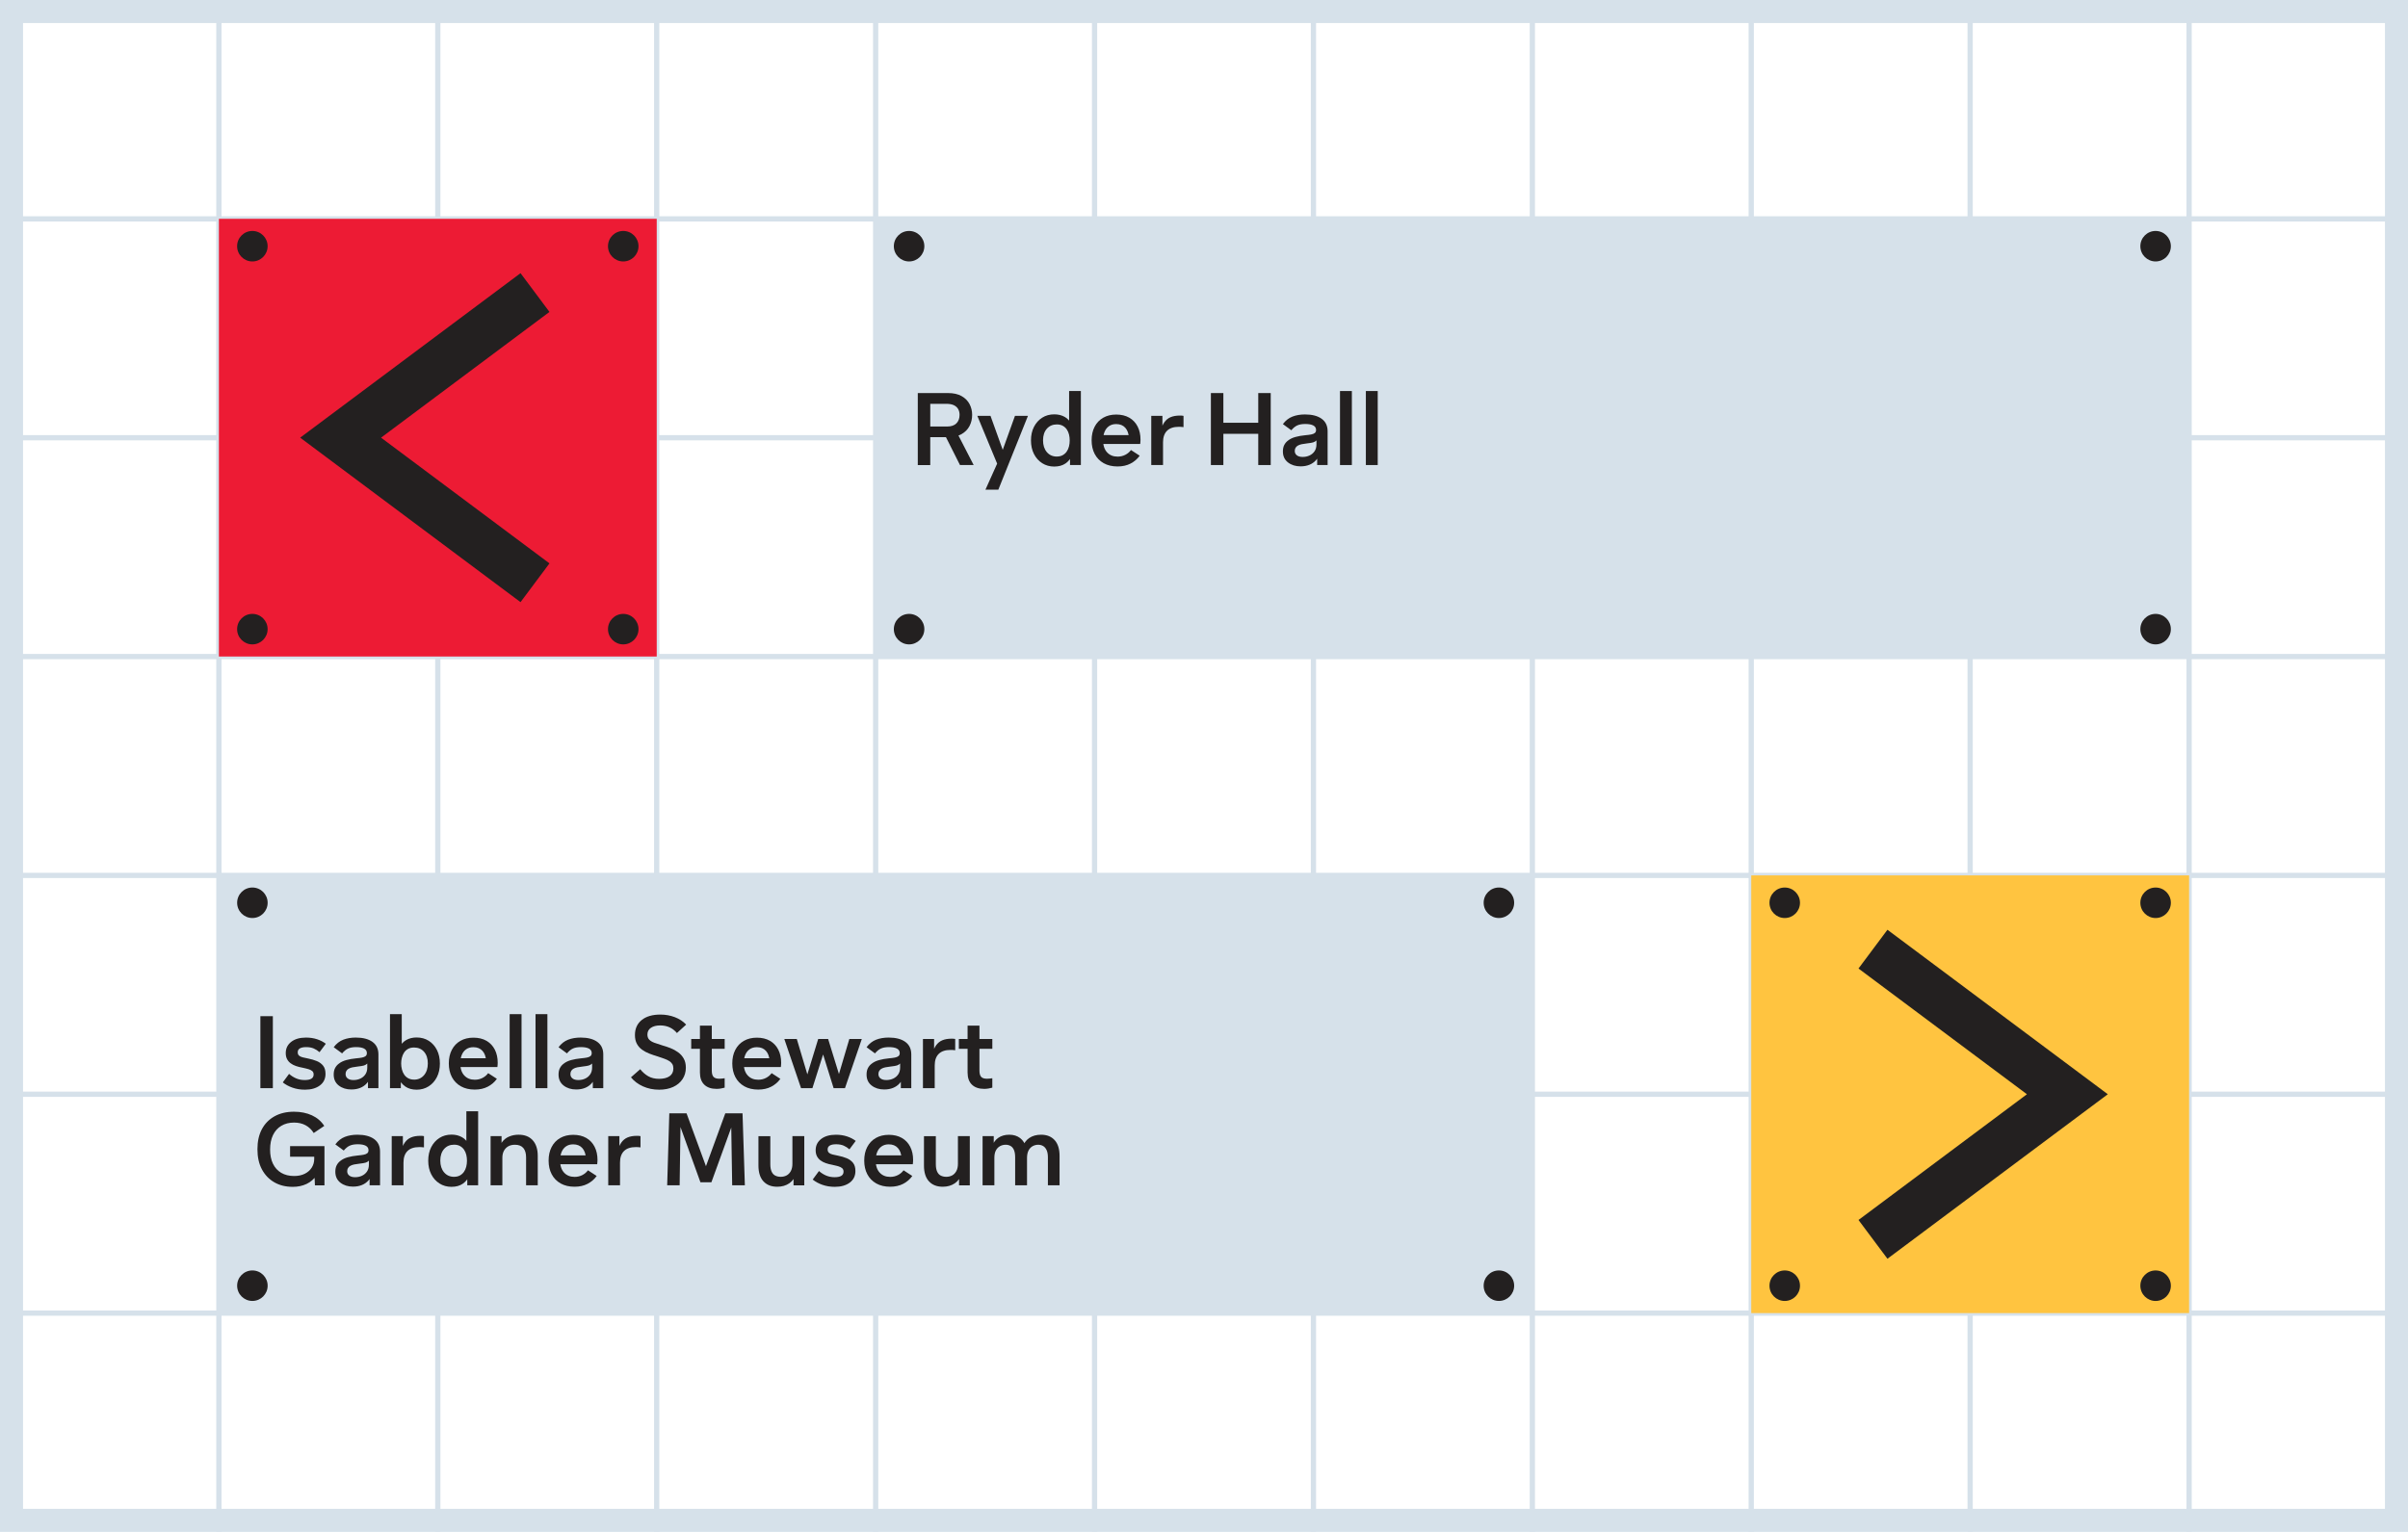 <?xml version="1.0" encoding="UTF-8"?>
<svg id="Artwork" xmlns="http://www.w3.org/2000/svg" version="1.1" viewBox="0 0 2376 1511.98">
  <defs>
    <style>
      .cls-1 {
        fill: #ffc440;
      }

      .cls-1, .cls-2, .cls-3, .cls-4 {
        stroke-width: 0px;
      }

      .cls-2 {
        fill: #ed1b34;
      }

      .cls-3 {
        fill: #d6e1ea;
      }

      .cls-4 {
        fill: #232020;
      }

      .cls-5 {
        stroke: #232020;
        stroke-width: 47.74px;
      }

      .cls-5, .cls-6 {
        fill: none;
        stroke-miterlimit: 10;
      }

      .cls-6 {
        stroke: #d6e1ea;
        stroke-width: 5.18px;
      }
    </style>
  </defs>
  <polyline class="cls-6" points="0 216.05 215.99 216.05 431.98 216.05 647.97 216.05 864.02 216.05 1080.01 216.05 1295.99 216.05 1511.98 216.05 1727.97 216.05 1943.96 216.05 2160.01 216.05 2376 216.05"/>
  <polyline class="cls-6" points="2376 432.04 2160.01 432.04 1943.96 432.04 1727.97 432.04 1511.98 432.04 1295.99 432.04 1080.01 432.04 864.02 432.04 647.97 432.04 431.98 432.04 336.15 432.04 215.99 432.04 0 432.04"/>
  <polyline class="cls-6" points="2376 648.03 2160.01 648.03 1943.96 648.03 1727.97 648.03 1511.98 648.03 1295.99 648.03 1080.01 648.03 864.02 648.03 647.97 648.03 431.98 648.03 215.99 648.03 0 648.03"/>
  <polyline class="cls-6" points="2376 864.02 2160.01 864.02 1943.96 864.02 1727.97 864.02 1511.98 864.02 1295.99 864.02 1080.01 864.02 864.02 864.02 647.97 864.02 431.98 864.02 215.99 864.02 0 864.02"/>
  <polyline class="cls-6" points="2376 1080.01 2160.01 1080.01 2039.91 1080.01 1943.96 1080.01 1727.97 1080.01 1511.98 1080.01 1295.99 1080.01 1080.01 1080.01 864.02 1080.01 647.97 1080.01 431.98 1080.01 215.99 1080.01 0 1080.01"/>
  <polyline class="cls-6" points="2376 1296.05 2160.01 1296.05 2039.91 1296.05 1943.96 1296.05 1727.97 1296.05 1511.98 1296.05 1295.99 1296.05 1080.01 1296.05 864.02 1296.05 647.97 1296.05 431.98 1296.05 215.99 1296.05 0 1296.05"/>
  <polyline class="cls-6" points="215.99 0 215.99 215.99 215.99 216.05 215.99 432.04 215.99 647.97 215.99 648.03 215.99 864.02 215.99 1080.01 215.99 1295.99 215.99 1511.98"/>
  <polyline class="cls-6" points="431.98 0 431.98 215.99 431.98 216.05 431.98 360.36 431.98 432.04 431.98 503.6 431.98 647.97 431.98 648.03 431.98 864.02 431.98 1080.01 431.98 1295.99 431.98 1511.98"/>
  <polyline class="cls-6" points="647.97 0 647.97 215.99 647.97 216.05 647.97 432.04 647.97 647.97 647.97 648.03 647.97 864.02 647.97 1080.01 647.97 1295.99 647.97 1511.98"/>
  <polyline class="cls-6" points="864.02 0 864.02 215.99 864.02 216.05 864.02 432.04 864.02 648.03 864.02 659.95 864.02 864.02 864.02 1080.01 864.02 1295.99 864.02 1511.98"/>
  <polyline class="cls-6" points="1080.01 0 1080.01 215.99 1080.01 216.05 1080.01 432.04 1080.01 648.03 1080.01 659.95 1080.01 864.02 1080.01 1080.01 1080.01 1295.99 1080.01 1511.98"/>
  <polyline class="cls-6" points="1295.99 0 1295.99 215.99 1295.99 216.05 1295.99 432.04 1295.99 648.03 1295.99 659.95 1295.99 864.02 1295.99 1080.01 1295.99 1295.99 1295.99 1511.98"/>
  <polyline class="cls-6" points="1511.98 0 1511.98 215.99 1511.98 216.05 1511.98 432.04 1511.98 648.03 1511.98 659.95 1511.98 864.02 1511.98 1080.01 1511.98 1295.99 1511.98 1511.98"/>
  <polyline class="cls-6" points="1727.97 0 1727.97 215.99 1727.97 216.05 1727.97 432.04 1727.97 648.03 1727.97 659.95 1727.97 864.02 1727.97 1080.01 1727.97 1295.99 1727.97 1511.98"/>
  <polyline class="cls-6" points="1943.96 0 1943.96 215.99 1943.96 216.05 1943.96 432.04 1943.96 648.03 1943.96 659.95 1943.96 864.02 1943.96 1008.39 1943.96 1080.01 1943.96 1151.62 1943.96 1295.99 1943.96 1511.98"/>
  <polyline class="cls-6" points="2160.01 0 2160.01 215.99 2160.01 216.05 2160.01 432.04 2160.01 648.03 2160.01 659.95 2160.01 864.02 2160.01 1080.01 2160.01 1295.99 2160.01 1511.98"/>
  <rect class="cls-2" x="215.99" y="215.97" width="432" height="432"/>
  <rect class="cls-3" x="863.99" y="215.97" width="1296" height="432.06"/>
  <rect class="cls-1" x="1727.99" y="864.02" width="432" height="432"/>
  <polyline class="cls-5" points="527.89 288.74 336.08 431.97 527.89 575.19"/>
  <polyline class="cls-5" points="1848.08 1223.25 2039.89 1080.02 1848.08 936.8"/>
  <path class="cls-3" d="M2353.26,22.74v1466.5H22.74V22.74h2330.52M2376,0H0v1511.98h2376V0h0Z"/>
  <rect class="cls-3" x="216.02" y="863.99" width="1296" height="432.06"/>
  <g>
    <path class="cls-4" d="M905.59,459v-71.05h29.82c5.4,0,9.87,1,13.41,3,3.54,2,6.15,4.64,7.86,7.91,1.7,3.27,2.55,6.77,2.55,10.51,0,4.14-.88,7.87-2.65,11.21-1.77,3.34-4.4,5.99-7.91,7.96-3.5,1.97-7.86,2.95-13.06,2.95h-17.71v27.52h-12.31ZM917.9,420.98h16.61c4.07,0,7.14-1.05,9.21-3.15,2.07-2.1,3.1-4.89,3.1-8.36,0-2.07-.43-3.92-1.3-5.55-.87-1.63-2.25-2.93-4.15-3.9-1.9-.97-4.49-1.45-7.76-1.45h-15.71v22.42ZM947.22,459l-16.61-33.02h13.11l17.01,33.02h-13.51Z"/>
    <path class="cls-4" d="M972.34,483.32l14.61-32.52-1.4,10.81-21.21-51.14h13.01l14.11,39.23h-4.1l14.11-39.23h12.81l-29.22,72.85h-12.71Z"/>
    <path class="cls-4" d="M1040.29,460.5c-4.47,0-8.44-1.1-11.91-3.3-3.47-2.2-6.19-5.24-8.16-9.11-1.97-3.87-2.95-8.34-2.95-13.41s.98-9.52,2.95-13.36c1.97-3.84,4.67-6.86,8.11-9.06,3.43-2.2,7.42-3.3,11.96-3.3,3.87,0,7.31.85,10.31,2.55s5.17,4.15,6.5,7.36l-2.2,3v-35.93h11.61v73.05h-10.71v-12.41l2.1,2.6c-1.4,3.47-3.59,6.22-6.55,8.26-2.97,2.03-6.66,3.05-11.06,3.05ZM1042.79,450.6c2.2,0,4.1-.43,5.7-1.3,1.6-.87,2.94-2.05,4-3.55,1.07-1.5,1.83-3.22,2.3-5.15.47-1.93.7-3.9.7-5.9s-.22-3.84-.65-5.7c-.43-1.87-1.15-3.55-2.15-5.05s-2.32-2.72-3.95-3.65c-1.63-.93-3.62-1.4-5.95-1.4-4.07,0-7.36,1.42-9.86,4.25-2.5,2.84-3.75,6.66-3.75,11.46s1.25,8.67,3.75,11.61c2.5,2.94,5.79,4.4,9.86,4.4Z"/>
    <path class="cls-4" d="M1102.73,460.4c-5.34,0-9.92-1.09-13.76-3.25-3.84-2.17-6.77-5.19-8.81-9.06-2.04-3.87-3.05-8.37-3.05-13.51s.98-9.52,2.95-13.36c1.97-3.83,4.79-6.8,8.46-8.91,3.67-2.1,7.97-3.15,12.91-3.15s9.29,1.04,12.86,3.1c3.57,2.07,6.3,4.97,8.21,8.71,1.9,3.74,2.85,8.07,2.85,13.01,0,.67-.04,1.38-.1,2.15-.07.77-.13,1.45-.2,2.05h-42.13v-8.71h36.43l-5.4,2.7c-.27-4.27-1.49-7.61-3.65-10.01-2.17-2.4-5.15-3.6-8.96-3.6-2.8,0-5.17.68-7.11,2.05-1.94,1.37-3.39,3.24-4.35,5.6-.97,2.37-1.45,5.12-1.45,8.26,0,5.14,1.3,9.12,3.9,11.96,2.6,2.84,6.07,4.25,10.41,4.25,2.73,0,5.25-.58,7.55-1.75,2.3-1.17,4.19-2.75,5.65-4.75l8.61,5.6c-2.34,3.27-5.34,5.85-9.01,7.76-3.67,1.9-7.94,2.85-12.81,2.85Z"/>
    <path class="cls-4" d="M1135.96,459v-48.54h11.01v17.41l-2.1-1.6c1-3.94,2.32-7.07,3.95-9.41,1.63-2.33,3.7-4.04,6.21-5.1,2.5-1.07,5.59-1.6,9.26-1.6.6,0,1.18.02,1.75.05.57.03,1.15.12,1.75.25v11.11c-.93-.13-1.77-.22-2.5-.25-.73-.03-1.47-.05-2.2-.05-5.07,0-8.92,1.3-11.56,3.9-2.64,2.6-3.95,6.4-3.95,11.41v22.42h-11.61Z"/>
    <path class="cls-4" d="M1194.8,459v-71.05h12.31v29.32h34.42v-29.32h12.31v71.05h-12.31v-30.82h-34.42v30.82h-12.31Z"/>
    <path class="cls-4" d="M1283.36,460.3c-5,0-9.17-1.3-12.51-3.9-3.34-2.6-5-6.21-5-10.81,0-2.54.45-4.67,1.35-6.41.9-1.73,2.12-3.17,3.65-4.3,2-1.6,4.47-2.8,7.41-3.6,2.94-.8,6.14-1.37,9.61-1.7,2.33-.2,4.29-.45,5.85-.75,1.57-.3,2.77-.78,3.6-1.45.83-.67,1.25-1.67,1.25-3,0-2-.92-3.49-2.75-4.45-1.83-.97-4.45-1.45-7.86-1.45-3.14,0-5.74.45-7.81,1.35-2.07.9-4.07,2.52-6,4.85l-8.31-6.1c2.67-3.54,5.82-6,9.46-7.41,3.64-1.4,7.76-2.1,12.36-2.1,7,0,12.47,1.42,16.41,4.25,3.94,2.84,5.9,6.96,5.9,12.36v33.32h-10.31v-12.71l2.8.5c-.8,2.87-2.1,5.32-3.9,7.36-1.8,2.04-3.99,3.57-6.55,4.6-2.57,1.03-5.45,1.55-8.66,1.55ZM1285.36,451c2.47,0,4.74-.48,6.8-1.45,2.07-.97,3.72-2.37,4.95-4.2,1.23-1.83,1.85-4.08,1.85-6.75v-3.9c-.93.93-2.04,1.58-3.3,1.95-1.27.37-3.17.68-5.7.95-2.27.27-4.15.55-5.65.85-1.5.3-2.85.82-4.05,1.55-.8.54-1.45,1.22-1.95,2.05-.5.83-.75,1.85-.75,3.05,0,1.8.68,3.24,2.05,4.3,1.37,1.07,3.29,1.6,5.75,1.6Z"/>
    <path class="cls-4" d="M1322.19,459v-73.05h11.71v73.05h-11.71Z"/>
    <path class="cls-4" d="M1347.71,459v-73.05h11.71v73.05h-11.71Z"/>
  </g>
  <g>
    <path class="cls-4" d="M269.23,1002.97v71.05h-12.31v-71.05h12.31Z"/>
    <path class="cls-4" d="M300.85,1075.52c-4.4,0-8.49-.67-12.26-2-3.77-1.33-6.96-3.07-9.56-5.2l6.2-8.41c2,1.8,4.29,3.27,6.86,4.4,2.57,1.13,5.42,1.7,8.56,1.7,2.94,0,5.14-.45,6.61-1.35,1.47-.9,2.2-2.29,2.2-4.15,0-1.47-.47-2.6-1.4-3.4-.93-.8-2.22-1.43-3.85-1.9-1.64-.47-3.55-.93-5.75-1.4-2.27-.4-4.42-.95-6.46-1.65-2.04-.7-3.8-1.62-5.3-2.75-1.5-1.13-2.67-2.52-3.5-4.15-.83-1.63-1.25-3.59-1.25-5.85,0-4.6,1.8-8.31,5.4-11.11,3.6-2.8,8.47-4.2,14.61-4.2,3.94,0,7.57.55,10.91,1.65,3.33,1.1,6.21,2.59,8.61,4.45l-6.2,8.31c-1.74-1.53-3.64-2.75-5.7-3.65-2.07-.9-4.54-1.35-7.41-1.35s-4.82.42-6.25,1.25c-1.44.83-2.15,2.12-2.15,3.85,0,1.4.42,2.49,1.25,3.25.83.77,2.05,1.35,3.65,1.75,1.6.4,3.44.8,5.5,1.2,3.07.6,5.89,1.44,8.46,2.5,2.57,1.07,4.64,2.59,6.2,4.55,1.57,1.97,2.35,4.65,2.35,8.06,0,4.87-1.87,8.69-5.6,11.46-3.74,2.77-8.64,4.15-14.71,4.15Z"/>
    <path class="cls-4" d="M346.78,1075.32c-5,0-9.17-1.3-12.51-3.9-3.34-2.6-5-6.21-5-10.81,0-2.54.45-4.67,1.35-6.41.9-1.73,2.12-3.17,3.65-4.3,2-1.6,4.47-2.8,7.41-3.6,2.94-.8,6.14-1.37,9.61-1.7,2.33-.2,4.29-.45,5.85-.75,1.57-.3,2.77-.78,3.6-1.45.83-.67,1.25-1.67,1.25-3,0-2-.92-3.49-2.75-4.45-1.83-.97-4.45-1.45-7.86-1.45-3.14,0-5.74.45-7.81,1.35-2.07.9-4.07,2.52-6,4.85l-8.31-6.1c2.67-3.54,5.82-6,9.46-7.41,3.64-1.4,7.76-2.1,12.36-2.1,7,0,12.47,1.42,16.41,4.25,3.94,2.84,5.9,6.96,5.9,12.36v33.32h-10.31v-12.71l2.8.5c-.8,2.87-2.1,5.32-3.9,7.36-1.8,2.04-3.99,3.57-6.55,4.6-2.57,1.03-5.45,1.55-8.66,1.55ZM348.79,1066.01c2.47,0,4.74-.48,6.8-1.45,2.07-.97,3.72-2.37,4.95-4.2,1.23-1.83,1.85-4.08,1.85-6.75v-3.9c-.93.93-2.04,1.58-3.3,1.95-1.27.37-3.17.68-5.7.95-2.27.27-4.15.55-5.65.85-1.5.3-2.85.82-4.05,1.55-.8.54-1.45,1.22-1.95,2.05-.5.83-.75,1.85-.75,3.05,0,1.8.68,3.24,2.05,4.3,1.37,1.07,3.29,1.6,5.75,1.6Z"/>
    <path class="cls-4" d="M411.03,1075.52c-4.34,0-8.01-1.02-11.01-3.05s-5.2-4.79-6.6-8.26l2.1-2.6v12.41h-10.71v-73.05h11.61v35.93l-2.2-3c1.4-3.2,3.59-5.65,6.55-7.36,2.97-1.7,6.39-2.55,10.26-2.55,4.6,0,8.62,1.1,12.06,3.3,3.44,2.2,6.12,5.22,8.06,9.06,1.93,3.84,2.9,8.29,2.9,13.36s-.99,9.54-2.95,13.41c-1.97,3.87-4.69,6.91-8.16,9.11-3.47,2.2-7.44,3.3-11.91,3.3ZM408.63,1065.61c4,0,7.25-1.47,9.76-4.4,2.5-2.93,3.75-6.8,3.75-11.61s-1.24-8.62-3.7-11.46c-2.47-2.83-5.77-4.25-9.91-4.25-2.34,0-4.32.47-5.95,1.4-1.64.93-2.94,2.15-3.9,3.65-.97,1.5-1.69,3.19-2.15,5.05-.47,1.87-.7,3.77-.7,5.7s.25,3.97.75,5.9c.5,1.94,1.27,3.65,2.3,5.15s2.37,2.69,4,3.55c1.63.87,3.55,1.3,5.75,1.3Z"/>
    <path class="cls-4" d="M468.47,1075.42c-5.34,0-9.92-1.09-13.76-3.25-3.84-2.17-6.77-5.19-8.81-9.06-2.04-3.87-3.05-8.37-3.05-13.51s.98-9.52,2.95-13.36c1.97-3.83,4.79-6.8,8.46-8.91,3.67-2.1,7.97-3.15,12.91-3.15s9.29,1.04,12.86,3.1c3.57,2.07,6.3,4.97,8.21,8.71,1.9,3.74,2.85,8.07,2.85,13.01,0,.67-.04,1.38-.1,2.15-.07.77-.13,1.45-.2,2.05h-42.13v-8.71h36.43l-5.4,2.7c-.27-4.27-1.49-7.61-3.65-10.01-2.17-2.4-5.15-3.6-8.96-3.6-2.8,0-5.17.68-7.11,2.05-1.94,1.37-3.39,3.24-4.35,5.6-.97,2.37-1.45,5.12-1.45,8.26,0,5.14,1.3,9.12,3.9,11.96,2.6,2.84,6.07,4.25,10.41,4.25,2.73,0,5.25-.58,7.55-1.75,2.3-1.17,4.19-2.75,5.65-4.75l8.61,5.6c-2.34,3.27-5.34,5.85-9.01,7.76-3.67,1.9-7.94,2.85-12.81,2.85Z"/>
    <path class="cls-4" d="M502.9,1074.02v-73.05h11.71v73.05h-11.71Z"/>
    <path class="cls-4" d="M528.41,1074.02v-73.05h11.71v73.05h-11.71Z"/>
    <path class="cls-4" d="M568.64,1075.32c-5,0-9.17-1.3-12.51-3.9-3.34-2.6-5-6.21-5-10.81,0-2.54.45-4.67,1.35-6.41.9-1.73,2.12-3.17,3.65-4.3,2-1.6,4.47-2.8,7.41-3.6,2.94-.8,6.14-1.37,9.61-1.7,2.33-.2,4.29-.45,5.85-.75,1.57-.3,2.77-.78,3.6-1.45.83-.67,1.25-1.67,1.25-3,0-2-.92-3.49-2.75-4.45-1.83-.97-4.45-1.45-7.86-1.45-3.14,0-5.74.45-7.81,1.35-2.07.9-4.07,2.52-6,4.85l-8.31-6.1c2.67-3.54,5.82-6,9.46-7.41,3.64-1.4,7.76-2.1,12.36-2.1,7,0,12.47,1.42,16.41,4.25,3.94,2.84,5.9,6.96,5.9,12.36v33.32h-10.31v-12.71l2.8.5c-.8,2.87-2.1,5.32-3.9,7.36-1.8,2.04-3.99,3.57-6.55,4.6-2.57,1.03-5.45,1.55-8.66,1.55ZM570.64,1066.01c2.47,0,4.74-.48,6.8-1.45,2.07-.97,3.72-2.37,4.95-4.2,1.23-1.83,1.85-4.08,1.85-6.75v-3.9c-.93.93-2.04,1.58-3.3,1.95-1.27.37-3.17.68-5.7.95-2.27.27-4.15.55-5.65.85-1.5.3-2.85.82-4.05,1.55-.8.54-1.45,1.22-1.95,2.05-.5.83-.75,1.85-.75,3.05,0,1.8.68,3.24,2.05,4.3,1.37,1.07,3.29,1.6,5.75,1.6Z"/>
    <path class="cls-4" d="M650.2,1075.52c-5.6,0-10.84-1.08-15.71-3.25-4.87-2.17-8.84-5.15-11.91-8.96l9.11-8.01c2.33,2.94,4.99,5.25,7.96,6.96,2.97,1.7,6.52,2.55,10.66,2.55,4.4,0,7.86-.87,10.36-2.6,2.5-1.73,3.75-4.27,3.75-7.61,0-1.73-.33-3.17-1-4.3-.67-1.13-1.67-2.13-3-3-1.33-.87-2.94-1.63-4.8-2.3-1.87-.67-4-1.4-6.4-2.2-2.94-.87-5.77-1.83-8.51-2.9-2.74-1.07-5.15-2.37-7.26-3.9-2.1-1.53-3.79-3.47-5.05-5.8-1.27-2.33-1.9-5.2-1.9-8.61,0-6.27,2.22-11.21,6.66-14.81,4.44-3.6,10.59-5.4,18.46-5.4,5,0,9.74.85,14.21,2.55,4.47,1.7,8.21,4.15,11.21,7.36l-9.11,8.31c-4.2-5-9.71-7.5-16.51-7.5-3.8,0-6.85.78-9.16,2.35-2.3,1.57-3.45,3.79-3.45,6.65,0,2.14.6,3.82,1.8,5.05,1.2,1.24,2.88,2.25,5.05,3.05,2.17.8,4.79,1.67,7.86,2.6,2.67.74,5.35,1.64,8.06,2.7,2.7,1.07,5.2,2.44,7.5,4.1,2.3,1.67,4.15,3.74,5.55,6.21,1.4,2.47,2.1,5.47,2.1,9.01,0,4.2-1.08,7.96-3.25,11.26-2.17,3.3-5.24,5.87-9.21,7.71-3.97,1.83-8.66,2.75-14.06,2.75Z"/>
    <path class="cls-4" d="M707.04,1074.72c-5.2,0-9.24-1.38-12.11-4.15-2.87-2.77-4.3-6.75-4.3-11.96v-23.42h-8.61v-9.71h8.61v-13.21h11.71v13.21h12.71v9.71h-12.71v21.52c0,2.87.57,4.92,1.7,6.15,1.13,1.24,3.04,1.85,5.7,1.85.8,0,1.67-.05,2.6-.15.93-.1,1.83-.22,2.7-.35v9.31c-1.2.33-2.49.62-3.85.85-1.37.23-2.75.35-4.15.35Z"/>
    <path class="cls-4" d="M748.17,1075.42c-5.34,0-9.92-1.09-13.76-3.25-3.84-2.17-6.77-5.19-8.81-9.06-2.04-3.87-3.05-8.37-3.05-13.51s.98-9.52,2.95-13.36c1.97-3.83,4.79-6.8,8.46-8.91,3.67-2.1,7.97-3.15,12.91-3.15s9.29,1.04,12.86,3.1c3.57,2.07,6.3,4.97,8.21,8.71,1.9,3.74,2.85,8.07,2.85,13.01,0,.67-.04,1.38-.1,2.15-.07.77-.13,1.45-.2,2.05h-42.13v-8.71h36.43l-5.4,2.7c-.27-4.27-1.49-7.61-3.65-10.01-2.17-2.4-5.15-3.6-8.96-3.6-2.8,0-5.17.68-7.11,2.05-1.94,1.37-3.39,3.24-4.35,5.6-.97,2.37-1.45,5.12-1.45,8.26,0,5.14,1.3,9.12,3.9,11.96,2.6,2.84,6.07,4.25,10.41,4.25,2.73,0,5.25-.58,7.55-1.75,2.3-1.17,4.19-2.75,5.65-4.75l8.61,5.6c-2.34,3.27-5.34,5.85-9.01,7.76-3.67,1.9-7.94,2.85-12.81,2.85Z"/>
    <path class="cls-4" d="M790.4,1074.02l-16.51-48.54h12.31l12.01,40.23h-3.2l12.31-40.23h9.81l12.41,40.23h-3.4l11.91-40.23h12.31l-16.61,48.54h-11.21l-12.21-39.13h3.7l-12.41,39.13h-11.21Z"/>
    <path class="cls-4" d="M872.56,1075.32c-5,0-9.17-1.3-12.51-3.9-3.34-2.6-5-6.21-5-10.81,0-2.54.45-4.67,1.35-6.41.9-1.73,2.12-3.17,3.65-4.3,2-1.6,4.47-2.8,7.41-3.6,2.94-.8,6.14-1.37,9.61-1.7,2.33-.2,4.29-.45,5.85-.75,1.57-.3,2.77-.78,3.6-1.45.83-.67,1.25-1.67,1.25-3,0-2-.92-3.49-2.75-4.45-1.83-.97-4.45-1.45-7.86-1.45-3.14,0-5.74.45-7.81,1.35-2.07.9-4.07,2.52-6,4.85l-8.31-6.1c2.67-3.54,5.82-6,9.46-7.41,3.64-1.4,7.76-2.1,12.36-2.1,7,0,12.47,1.42,16.41,4.25,3.94,2.84,5.9,6.96,5.9,12.36v33.32h-10.31v-12.71l2.8.5c-.8,2.87-2.1,5.32-3.9,7.36-1.8,2.04-3.99,3.57-6.55,4.6-2.57,1.03-5.45,1.55-8.66,1.55ZM874.56,1066.01c2.47,0,4.74-.48,6.8-1.45,2.07-.97,3.72-2.37,4.95-4.2,1.23-1.83,1.85-4.08,1.85-6.75v-3.9c-.93.93-2.04,1.58-3.3,1.95-1.27.37-3.17.68-5.7.95-2.27.27-4.15.55-5.65.85-1.5.3-2.85.82-4.05,1.55-.8.54-1.45,1.22-1.95,2.05-.5.83-.75,1.85-.75,3.05,0,1.8.68,3.24,2.05,4.3,1.37,1.07,3.29,1.6,5.75,1.6Z"/>
    <path class="cls-4" d="M910.68,1074.02v-48.54h11.01v17.41l-2.1-1.6c1-3.94,2.32-7.07,3.95-9.41,1.63-2.33,3.7-4.04,6.21-5.1,2.5-1.07,5.59-1.6,9.26-1.6.6,0,1.18.02,1.75.05.57.03,1.15.12,1.75.25v11.11c-.93-.13-1.77-.22-2.5-.25-.73-.03-1.47-.05-2.2-.05-5.07,0-8.92,1.3-11.56,3.9-2.64,2.6-3.95,6.4-3.95,11.41v22.42h-11.61Z"/>
    <path class="cls-4" d="M971.13,1074.72c-5.2,0-9.24-1.38-12.11-4.15-2.87-2.77-4.3-6.75-4.3-11.96v-23.42h-8.61v-9.71h8.61v-13.21h11.71v13.21h12.71v9.71h-12.71v21.52c0,2.87.57,4.92,1.7,6.15,1.13,1.24,3.04,1.85,5.7,1.85.8,0,1.67-.05,2.6-.15.93-.1,1.83-.22,2.7-.35v9.31c-1.2.33-2.49.62-3.85.85-1.37.23-2.75.35-4.15.35Z"/>
    <path class="cls-4" d="M288.74,1171.41c-6.87,0-12.91-1.5-18.11-4.5-5.2-3-9.27-7.26-12.21-12.76-2.94-5.5-4.4-12.12-4.4-19.86s1.47-14.34,4.4-19.81c2.93-5.47,7.1-9.71,12.51-12.71,5.4-3,11.77-4.5,19.11-4.5,6.67,0,12.58,1.19,17.71,3.55,5.14,2.37,9.21,5.85,12.21,10.46l-10.41,7.01c-2.07-3.34-4.74-5.89-8.01-7.66-3.27-1.77-7.07-2.65-11.41-2.65-4.8,0-8.99,1.07-12.56,3.2-3.57,2.14-6.3,5.19-8.21,9.16-1.9,3.97-2.85,8.72-2.85,14.26s.93,10.06,2.8,13.96c1.87,3.9,4.59,6.91,8.16,9.01,3.57,2.1,7.82,3.15,12.76,3.15,4.07,0,7.59-.75,10.56-2.25,2.97-1.5,5.25-3.54,6.86-6.1,1.6-2.57,2.4-5.45,2.4-8.66v-5.9l4.9,3.9h-28.72v-10.51h33.92v38.73h-9.41l-.6-13.91,7.61-11.01c-.8,5.94-2.52,10.86-5.15,14.76-2.64,3.9-5.99,6.82-10.06,8.76-4.07,1.93-8.67,2.9-13.81,2.9Z"/>
    <path class="cls-4" d="M348.39,1171.21c-5,0-9.17-1.3-12.51-3.9-3.34-2.6-5-6.21-5-10.81,0-2.54.45-4.67,1.35-6.41.9-1.73,2.12-3.17,3.65-4.3,2-1.6,4.47-2.8,7.41-3.6,2.94-.8,6.14-1.37,9.61-1.7,2.33-.2,4.29-.45,5.85-.75,1.57-.3,2.77-.78,3.6-1.45.83-.67,1.25-1.67,1.25-3,0-2-.92-3.49-2.75-4.45-1.83-.97-4.45-1.45-7.86-1.45-3.14,0-5.74.45-7.81,1.35-2.07.9-4.07,2.52-6,4.85l-8.31-6.1c2.67-3.54,5.82-6,9.46-7.41,3.64-1.4,7.76-2.1,12.36-2.1,7,0,12.47,1.42,16.41,4.25,3.94,2.84,5.9,6.96,5.9,12.36v33.32h-10.31v-12.71l2.8.5c-.8,2.87-2.1,5.32-3.9,7.36-1.8,2.04-3.99,3.57-6.55,4.6-2.57,1.03-5.45,1.55-8.66,1.55ZM350.39,1161.9c2.47,0,4.74-.48,6.8-1.45,2.07-.97,3.72-2.37,4.95-4.2,1.23-1.83,1.85-4.08,1.85-6.75v-3.9c-.93.93-2.04,1.58-3.3,1.95-1.27.37-3.17.68-5.7.95-2.27.27-4.15.55-5.65.85-1.5.3-2.85.82-4.05,1.55-.8.54-1.45,1.22-1.95,2.05-.5.83-.75,1.85-.75,3.05,0,1.8.68,3.24,2.05,4.3,1.37,1.07,3.29,1.6,5.75,1.6Z"/>
    <path class="cls-4" d="M386.51,1169.91v-48.54h11.01v17.41l-2.1-1.6c1-3.94,2.32-7.07,3.95-9.41,1.63-2.33,3.7-4.04,6.21-5.1,2.5-1.07,5.59-1.6,9.26-1.6.6,0,1.18.02,1.75.05.57.03,1.15.12,1.75.25v11.11c-.93-.13-1.77-.22-2.5-.25-.73-.03-1.47-.05-2.2-.05-5.07,0-8.92,1.3-11.56,3.9-2.64,2.6-3.95,6.4-3.95,11.41v22.42h-11.61Z"/>
    <path class="cls-4" d="M445.56,1171.41c-4.47,0-8.44-1.1-11.91-3.3-3.47-2.2-6.19-5.24-8.16-9.11-1.97-3.87-2.95-8.34-2.95-13.41s.98-9.52,2.95-13.36c1.97-3.84,4.67-6.86,8.11-9.06,3.43-2.2,7.42-3.3,11.96-3.3,3.87,0,7.31.85,10.31,2.55s5.17,4.15,6.5,7.36l-2.2,3v-35.93h11.61v73.05h-10.71v-12.41l2.1,2.6c-1.4,3.47-3.59,6.22-6.55,8.26-2.97,2.03-6.66,3.05-11.06,3.05ZM448.06,1161.5c2.2,0,4.1-.43,5.7-1.3,1.6-.87,2.94-2.05,4-3.55,1.07-1.5,1.83-3.22,2.3-5.15.47-1.93.7-3.9.7-5.9s-.22-3.84-.65-5.7c-.43-1.87-1.15-3.55-2.15-5.05s-2.32-2.72-3.95-3.65c-1.63-.93-3.62-1.4-5.95-1.4-4.07,0-7.36,1.42-9.86,4.25-2.5,2.84-3.75,6.66-3.75,11.46s1.25,8.67,3.75,11.61c2.5,2.94,5.79,4.4,9.86,4.4Z"/>
    <path class="cls-4" d="M511.8,1119.97c5.94,0,10.56,1.83,13.86,5.5,3.3,3.67,4.95,8.81,4.95,15.41v29.02h-11.51v-27.52c0-4.07-.92-7.17-2.75-9.31-1.84-2.13-4.59-3.2-8.26-3.2-2.6,0-4.82.54-6.65,1.6-1.84,1.07-3.25,2.55-4.25,4.45-1,1.9-1.5,4.15-1.5,6.75v27.22h-11.61v-48.54h10.81v15.71l-2.6-.9c.33-3.54,1.37-6.5,3.1-8.91,1.73-2.4,4.04-4.22,6.91-5.45,2.87-1.23,6.04-1.85,9.51-1.85Z"/>
    <path class="cls-4" d="M566.94,1171.31c-5.34,0-9.92-1.09-13.76-3.25-3.84-2.17-6.77-5.19-8.81-9.06-2.04-3.87-3.05-8.37-3.05-13.51s.98-9.52,2.95-13.36c1.97-3.83,4.79-6.8,8.46-8.91,3.67-2.1,7.97-3.15,12.91-3.15s9.29,1.04,12.86,3.1c3.57,2.07,6.3,4.97,8.21,8.71,1.9,3.74,2.85,8.07,2.85,13.01,0,.67-.04,1.38-.1,2.15-.07.77-.13,1.45-.2,2.05h-42.13v-8.71h36.43l-5.4,2.7c-.27-4.27-1.49-7.61-3.65-10.01-2.17-2.4-5.15-3.6-8.96-3.6-2.8,0-5.17.68-7.11,2.05-1.94,1.37-3.39,3.24-4.35,5.6-.97,2.37-1.45,5.12-1.45,8.26,0,5.14,1.3,9.12,3.9,11.96,2.6,2.84,6.07,4.25,10.41,4.25,2.73,0,5.25-.58,7.55-1.75,2.3-1.17,4.19-2.75,5.65-4.75l8.61,5.6c-2.34,3.27-5.34,5.85-9.01,7.76-3.67,1.9-7.94,2.85-12.81,2.85Z"/>
    <path class="cls-4" d="M600.16,1169.91v-48.54h11.01v17.41l-2.1-1.6c1-3.94,2.32-7.07,3.95-9.41,1.63-2.33,3.7-4.04,6.21-5.1,2.5-1.07,5.59-1.6,9.26-1.6.6,0,1.18.02,1.75.05.57.03,1.15.12,1.75.25v11.11c-.93-.13-1.77-.22-2.5-.25-.73-.03-1.47-.05-2.2-.05-5.07,0-8.92,1.3-11.56,3.9-2.64,2.6-3.95,6.4-3.95,11.41v22.42h-11.61Z"/>
    <path class="cls-4" d="M658.31,1169.91l2.1-71.05h17.01l21.01,57.24h-3.7l20.92-57.24h17.01l2.3,71.05h-12.51l-1-62.14,1,2.6-20.51,56.54h-10.81l-20.42-56.54.8-2.6-.9,62.14h-12.31Z"/>
    <path class="cls-4" d="M766.88,1171.31c-5.8,0-10.34-1.78-13.61-5.35-3.27-3.57-4.9-8.76-4.9-15.56v-29.02h11.71v27.82c0,2.87.42,5.24,1.25,7.11.83,1.87,2.03,3.2,3.6,4,1.57.8,3.39,1.2,5.45,1.2s4.05-.45,5.75-1.35,3.08-2.32,4.15-4.25c1.07-1.93,1.6-4.37,1.6-7.31v-27.22h11.71v48.54h-10.61v-14.51l2.4,2.7c-1,4.2-3.17,7.46-6.5,9.76-3.34,2.3-7.34,3.45-12.01,3.45Z"/>
    <path class="cls-4" d="M823.72,1171.41c-4.4,0-8.49-.67-12.26-2-3.77-1.33-6.96-3.07-9.56-5.2l6.2-8.41c2,1.8,4.29,3.27,6.86,4.4,2.57,1.13,5.42,1.7,8.56,1.7,2.94,0,5.14-.45,6.61-1.35,1.47-.9,2.2-2.29,2.2-4.15,0-1.47-.47-2.6-1.4-3.4-.93-.8-2.22-1.43-3.85-1.9-1.64-.47-3.55-.93-5.75-1.4-2.27-.4-4.42-.95-6.46-1.65-2.04-.7-3.8-1.62-5.3-2.75-1.5-1.13-2.67-2.52-3.5-4.15-.83-1.63-1.25-3.59-1.25-5.85,0-4.6,1.8-8.31,5.4-11.11,3.6-2.8,8.47-4.2,14.61-4.2,3.94,0,7.57.55,10.91,1.65,3.33,1.1,6.21,2.59,8.61,4.45l-6.2,8.31c-1.74-1.53-3.64-2.75-5.7-3.65-2.07-.9-4.54-1.35-7.41-1.35s-4.82.42-6.25,1.25c-1.44.83-2.15,2.12-2.15,3.85,0,1.4.42,2.49,1.25,3.25.83.77,2.05,1.35,3.65,1.75,1.6.4,3.44.8,5.5,1.2,3.07.6,5.89,1.44,8.46,2.5,2.57,1.07,4.64,2.59,6.2,4.55,1.57,1.97,2.35,4.65,2.35,8.06,0,4.87-1.87,8.69-5.6,11.46-3.74,2.77-8.64,4.15-14.71,4.15Z"/>
    <path class="cls-4" d="M878.36,1171.31c-5.34,0-9.92-1.09-13.76-3.25-3.84-2.17-6.77-5.19-8.81-9.06-2.04-3.87-3.05-8.37-3.05-13.51s.98-9.52,2.95-13.36c1.97-3.83,4.79-6.8,8.46-8.91,3.67-2.1,7.97-3.15,12.91-3.15s9.29,1.04,12.86,3.1c3.57,2.07,6.3,4.97,8.21,8.71,1.9,3.74,2.85,8.07,2.85,13.01,0,.67-.04,1.38-.1,2.15-.07.77-.13,1.45-.2,2.05h-42.13v-8.71h36.43l-5.4,2.7c-.27-4.27-1.49-7.61-3.65-10.01-2.17-2.4-5.15-3.6-8.96-3.6-2.8,0-5.17.68-7.11,2.05-1.94,1.37-3.39,3.24-4.35,5.6-.97,2.37-1.45,5.12-1.45,8.26,0,5.14,1.3,9.12,3.9,11.96,2.6,2.84,6.07,4.25,10.41,4.25,2.73,0,5.25-.58,7.55-1.75,2.3-1.17,4.19-2.75,5.65-4.75l8.61,5.6c-2.34,3.27-5.34,5.85-9.01,7.76-3.67,1.9-7.94,2.85-12.81,2.85Z"/>
    <path class="cls-4" d="M930.2,1171.31c-5.8,0-10.34-1.78-13.61-5.35-3.27-3.57-4.9-8.76-4.9-15.56v-29.02h11.71v27.82c0,2.87.42,5.24,1.25,7.11.83,1.87,2.03,3.2,3.6,4,1.57.8,3.39,1.2,5.45,1.2s4.05-.45,5.75-1.35,3.08-2.32,4.15-4.25c1.07-1.93,1.6-4.37,1.6-7.31v-27.22h11.71v48.54h-10.61v-14.51l2.4,2.7c-1,4.2-3.17,7.46-6.5,9.76-3.34,2.3-7.34,3.45-12.01,3.45Z"/>
    <path class="cls-4" d="M969.53,1169.91v-48.54h11.01v13.21l-1.7-2.4c1-3.87,3-6.87,6-9.01,3-2.13,6.67-3.2,11.01-3.2s7.86,1.12,10.76,3.35c2.9,2.24,4.89,5.42,5.95,9.56l-3.5-.4c1.13-4,3.3-7.09,6.5-9.26,3.2-2.17,7.11-3.25,11.71-3.25,5.67,0,10.12,1.79,13.36,5.35,3.24,3.57,4.85,8.76,4.85,15.56v29.02h-11.51v-27.52c0-2.94-.42-5.32-1.25-7.16-.83-1.83-1.97-3.19-3.4-4.05-1.43-.87-3.09-1.3-4.95-1.3s-3.75.47-5.45,1.4c-1.7.94-3.05,2.37-4.05,4.3-1,1.94-1.5,4.4-1.5,7.41v26.92h-11.71v-27.52c0-3-.38-5.42-1.15-7.26-.77-1.83-1.87-3.17-3.3-4-1.43-.83-3.05-1.25-4.85-1.25-2.07,0-3.95.47-5.65,1.4-1.7.94-3.05,2.34-4.05,4.2-1,1.87-1.5,4.27-1.5,7.21v27.22h-11.61Z"/>
  </g>
  <circle class="cls-4" cx="2126.96" cy="243" r="15.05"/>
  <circle class="cls-4" cx="2126.96" cy="620.96" r="15.05"/>
  <circle class="cls-4" cx="897.01" cy="243" r="15.05"/>
  <circle class="cls-4" cx="897.01" cy="620.96" r="15.05"/>
  <circle class="cls-4" cx="249.01" cy="243" r="15.05"/>
  <circle class="cls-4" cx="249.01" cy="620.96" r="15.05"/>
  <circle class="cls-4" cx="614.96" cy="243" r="15.05"/>
  <circle class="cls-4" cx="614.96" cy="620.96" r="15.05"/>
  <circle class="cls-4" cx="1478.99" cy="891.03" r="15.05"/>
  <circle class="cls-4" cx="1478.99" cy="1268.98" r="15.05"/>
  <circle class="cls-4" cx="249.04" cy="891.03" r="15.05"/>
  <circle class="cls-4" cx="249.04" cy="1268.98" r="15.05"/>
  <g>
    <circle class="cls-4" cx="1761.02" cy="891.04" r="15.05"/>
    <circle class="cls-4" cx="1761.02" cy="1269" r="15.05"/>
    <circle class="cls-4" cx="2126.96" cy="891.04" r="15.05"/>
    <circle class="cls-4" cx="2126.96" cy="1269" r="15.05"/>
  </g>
</svg>